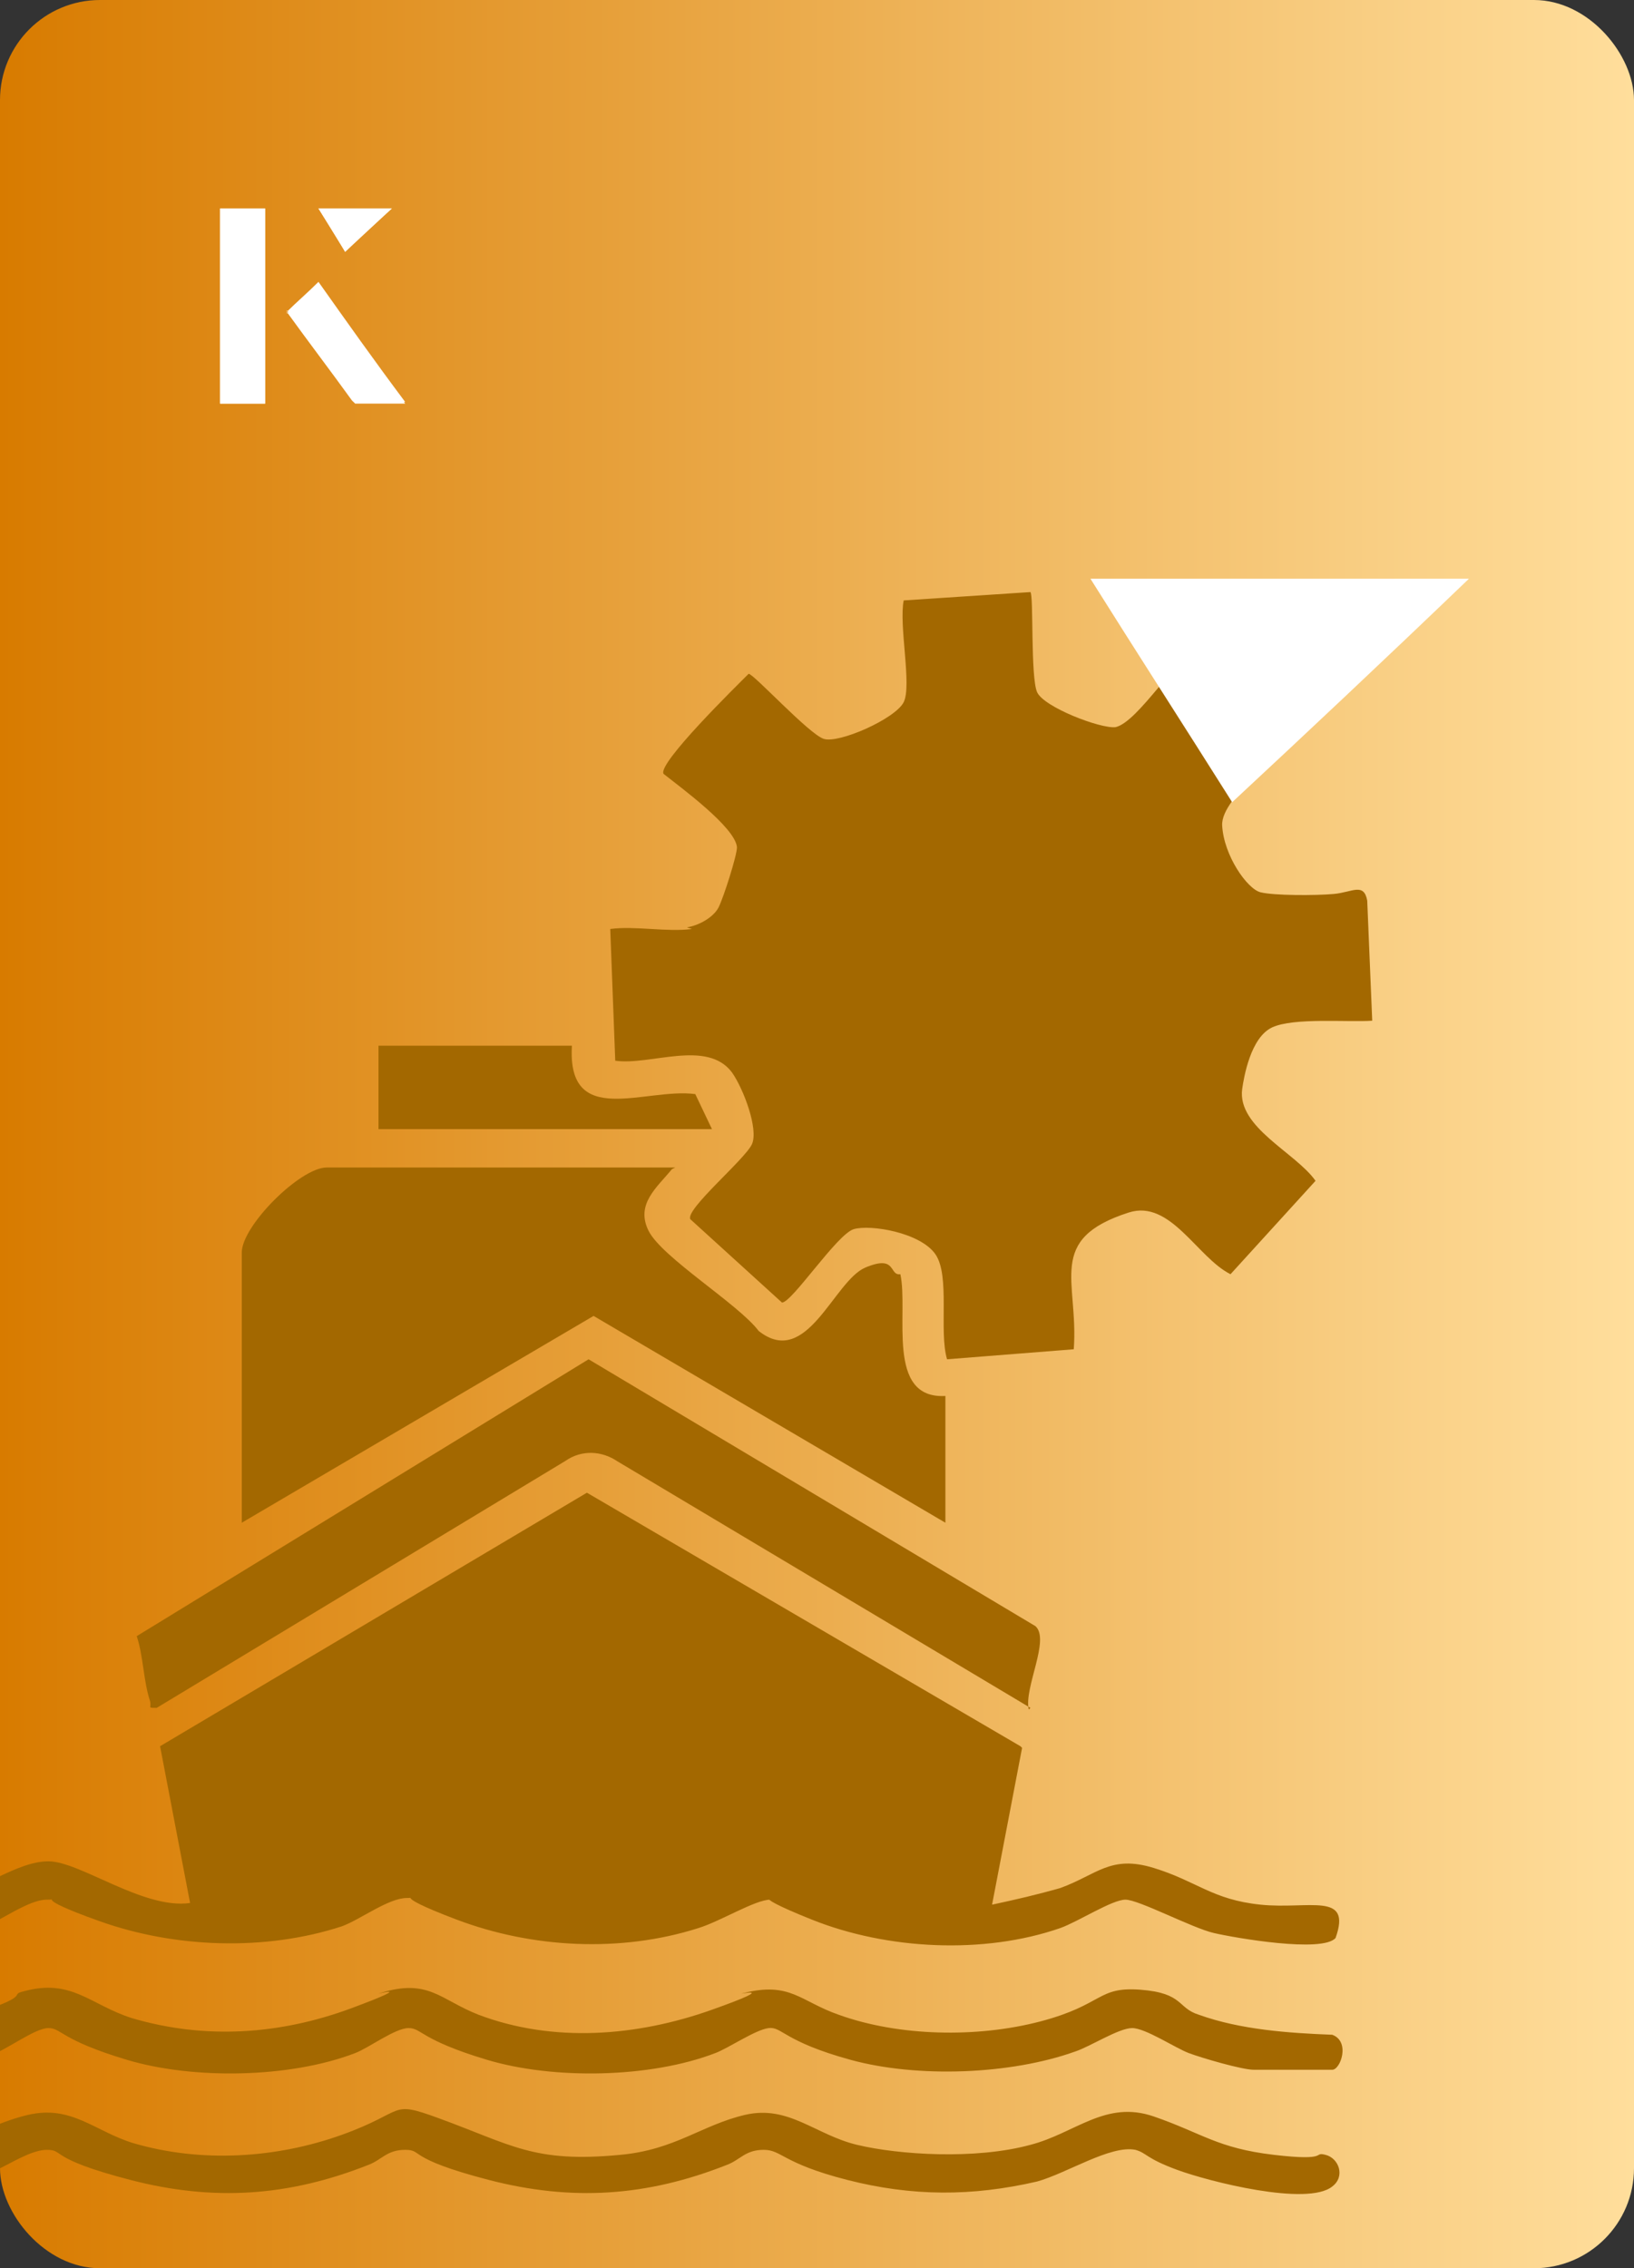 <?xml version="1.0" encoding="UTF-8"?>
<svg id="Layer_1" data-name="Layer 1" xmlns="http://www.w3.org/2000/svg" xmlns:xlink="http://www.w3.org/1999/xlink" viewBox="0 0 98 136">
  <rect x="0" y="0" width="98" height="136" fill="#333333" stroke="none"/>
  <defs>
    <style>
      .cls-1 {
        fill: #fff;
      }

      .cls-2 {
        fill: none;
      }

      .cls-3 {
        fill: #a36800;
      }

      .cls-4 {
        fill: url(#linear-gradient);
      }

      .cls-5 {
        clip-path: url(#clippath);
      }
    </style>
    <linearGradient id="linear-gradient" x1="0" y1="68" x2="98" y2="68" gradientTransform="translate(98 136) rotate(180)" gradientUnits="userSpaceOnUse">
      <stop offset="0" stop-color="#d87b00"/>
      <stop offset="1" stop-color="#ffde9c"/>
    </linearGradient>
    <clipPath id="clippath">
      <rect class="cls-2" x="0" y="0" width="98" height="136" rx="6" ry="6" transform="translate(98 136) rotate(-180)"/>
    </clipPath>
  </defs>
  <rect class="cls-4" x="0" y="0" width="98" height="136" rx="6" ry="6" transform="translate(98 136) rotate(-180)"/>
  <g class="cls-5">
    <g>
      <path class="cls-3" d="M61.3,104.8l-1.8,9.4c1.4-.3,2.7-.6,4.1-1,2.2-.8,3-2,5.6-1.2s3.5,1.9,6.4,2.2,5.5-.8,4.5,2c-.8.9-6,0-7.3-.3s-4.5-2-5.3-2-2.8,1.3-3.9,1.7c-4.6,1.6-10.4,1.3-14.9-.5s-1.6-1.2-2.5-1.2-3,1.3-4.3,1.7c-4.7,1.5-10,1.2-14.5-.5s-1.9-1.3-3-1.3-2.8,1.3-3.9,1.7c-4.6,1.5-10,1.3-14.5-.3s-2.1-1.3-3.2-1.3-2.8,1.3-3.9,1.7-7.7,1.7-8.6.6v-1.6c.4-.6,5.1-.5,6.4-.8,2.1-.4,4.3-2.2,6.2-2.2s5.7,2.9,8.5,2.5l-1.8-9.4,25.6-15.2,26,15.2Z"/>
      <path class="cls-3" d="M41.2,55.6c.7-.1,1.6-.6,1.9-1.2s1.1-3.1,1.1-3.6c-.1-1.2-3.4-3.6-4.4-4.4-.4-.6,4.4-5.3,5.1-6,.3,0,3.6,3.6,4.5,3.9s4.3-1.2,4.8-2.2-.3-4.6,0-6.1l7.6-.5c.2.2,0,5.1.4,6s3.8,2.2,4.7,2.1c1.4-.3,3.9-4.6,4.8-4.4l5.3,4.7c.5,1.1-3.8,3.8-3.7,5.6s1.5,3.8,2.3,4,3.3.2,4.4.1,1.8-.7,2,.4l.3,7.2c-1.5.1-4.7-.2-6,.4s-1.7,3-1.8,3.7c-.3,2.3,3.2,3.8,4.4,5.5l-5.1,5.6c-2-1-3.6-4.5-6.1-3.7-5,1.6-3,4.1-3.3,8.2l-7.6.6c-.5-1.7.2-5-.7-6.3s-3.9-1.8-4.9-1.5-3.7,4.4-4.3,4.4l-5.5-5c-.3-.6,3.3-3.6,3.7-4.5s-.5-3.3-1.2-4.3c-1.5-2-4.9-.4-7-.7l-.3-7.9c1.5-.2,3.4.2,4.9,0Z"/>
      <path class="cls-3" d="M40.3,70.1c-.9,1.1-2.2,2.1-1.4,3.7s5.4,4.4,6.6,6c2.9,2.3,4.5-3,6.4-3.8s1.4.5,2.1.4c.5,2.3-.9,7.5,2.7,7.3v7.6l-21.1-12.4-21.1,12.4v-16.2c0-1.6,3.5-5.1,5.1-5.1h20.9Z"/>
      <path class="cls-3" d="M61.8,102.4l-24.8-14.8c-.9-.6-2.1-.7-3.1,0l-24.5,14.8c-.6,0-.3,0-.4-.4-.4-1.2-.4-2.7-.8-3.9l27.1-16.6,26.8,16c.9.8-.7,3.7-.4,5Z"/>
      <path class="cls-3" d="M-9.5,131.2c-1.3-2.9,2.1-1.9,3.7-2,3.4-.4,4.9-1.8,7.5-2.4s4,1,6.3,1.7c4.1,1.2,8.6.9,12.5-.5s2.8-2.1,5.8-1c4.4,1.6,5.7,2.7,10.9,2.2,3.3-.3,4.9-1.8,7.5-2.4s4.2,1.2,6.7,1.8,7.1.9,10.4,0c2.7-.7,4.5-2.7,7.4-1.7s3.8,1.9,7.2,2.3,2.3-.2,3.1,0,1.2,1.3.4,1.9c-1.5,1.2-7.4-.3-9.3-1s-1.8-1-2.5-1.2c-1.5-.3-4.1,1.4-5.9,1.9-3.9.9-7.5.9-11.4-.1s-3.9-1.8-5-1.8-1.4.6-2.2.9c-4.8,1.9-9.3,2.2-14.3.9s-3.9-1.8-5-1.8-1.4.6-2.2.9c-4.8,1.9-9.3,2.2-14.3.9s-3.9-1.8-5-1.8-2.7,1.2-3.9,1.6-7.5,1.7-8.5.7Z"/>
      <path class="cls-3" d="M-9.2,123.9c-.3,0-.8-.8-.7-1.2.1-1.4,2.2-.8,3-.9,2.3-.3,4.2-.6,6.4-1.4s1.1-.8,1.9-1c2.9-.8,4,.8,6.5,1.6,4.4,1.3,8.9,1,13.2-.6s1-.7,1.7-.9c2.9-.9,3.6.4,5.9,1.3,4.5,1.7,9.5,1.3,14-.3s1.1-.8,1.9-1c2.8-.7,3.4.5,5.7,1.3,3.6,1.3,8.3,1.4,12.1.4s3.4-2.1,6-1.9,2.2,1.1,3.5,1.5c2.5.9,5.4,1.1,8,1.2,1.1.4.5,2.1,0,2.1h-4.7c-.7,0-3.1-.7-3.9-1s-2.6-1.5-3.4-1.5-2.5,1.1-3.4,1.4c-3.9,1.4-9.5,1.6-13.5.5s-4.1-2-4.9-1.9-2.4,1.2-3.2,1.5c-3.9,1.5-9.7,1.6-13.7.4s-3.9-1.9-4.7-1.9-2.4,1.2-3.2,1.5c-3.9,1.5-9.7,1.6-13.7.4s-3.9-1.9-4.7-1.9-2.5,1.3-3.4,1.6-3.5,1-3.9,1c-1.1,0-4,.2-4.7,0Z"/>
      <path class="cls-3" d="M34.3,62.7c-.3,5,4.4,2.5,7.4,2.9l1,2.1h-20v-5h11.6Z"/>
    </g>
  </g>
  <g>
    <path class="cls-1" d="M73.9,48.1c-2.9-4.6-5.8-9.1-8.5-13.4h22.7c-5,4.8-9.9,9.4-14.2,13.4Z"/>
    <g>
      <path class="cls-1" d="M15.9,12.5h-2.7v11.7h2.7v-11.7ZM17.2,18.7c1.3,1.8,2.6,3.5,3.9,5.3,0,0,.2.2.2.2,1,0,1.9,0,3,0-1.8-2.5-3.5-4.8-5.2-7.2-.7.6-1.3,1.2-1.9,1.8ZM20.7,15.1c.8-.8,1.8-1.7,2.8-2.6h-4.4c.5.8,1.1,1.7,1.6,2.6Z"/>
      <path class="cls-1" d="M15.9,12.5v11.7h-2.7v-11.7h2.7Z"/>
      <path class="cls-1" d="M17.2,18.7c.6-.6,1.2-1.1,1.9-1.8,1.7,2.4,3.4,4.8,5.2,7.2-1.1,0-2,0-3,0,0,0-.2,0-.2-.2-1.3-1.8-2.6-3.5-3.9-5.3Z"/>
      <polygon class="cls-1" points="20.7 15.1 19.1 12.5 23.5 12.5 20.7 15.1"/>
    </g>
  </g>
</svg>